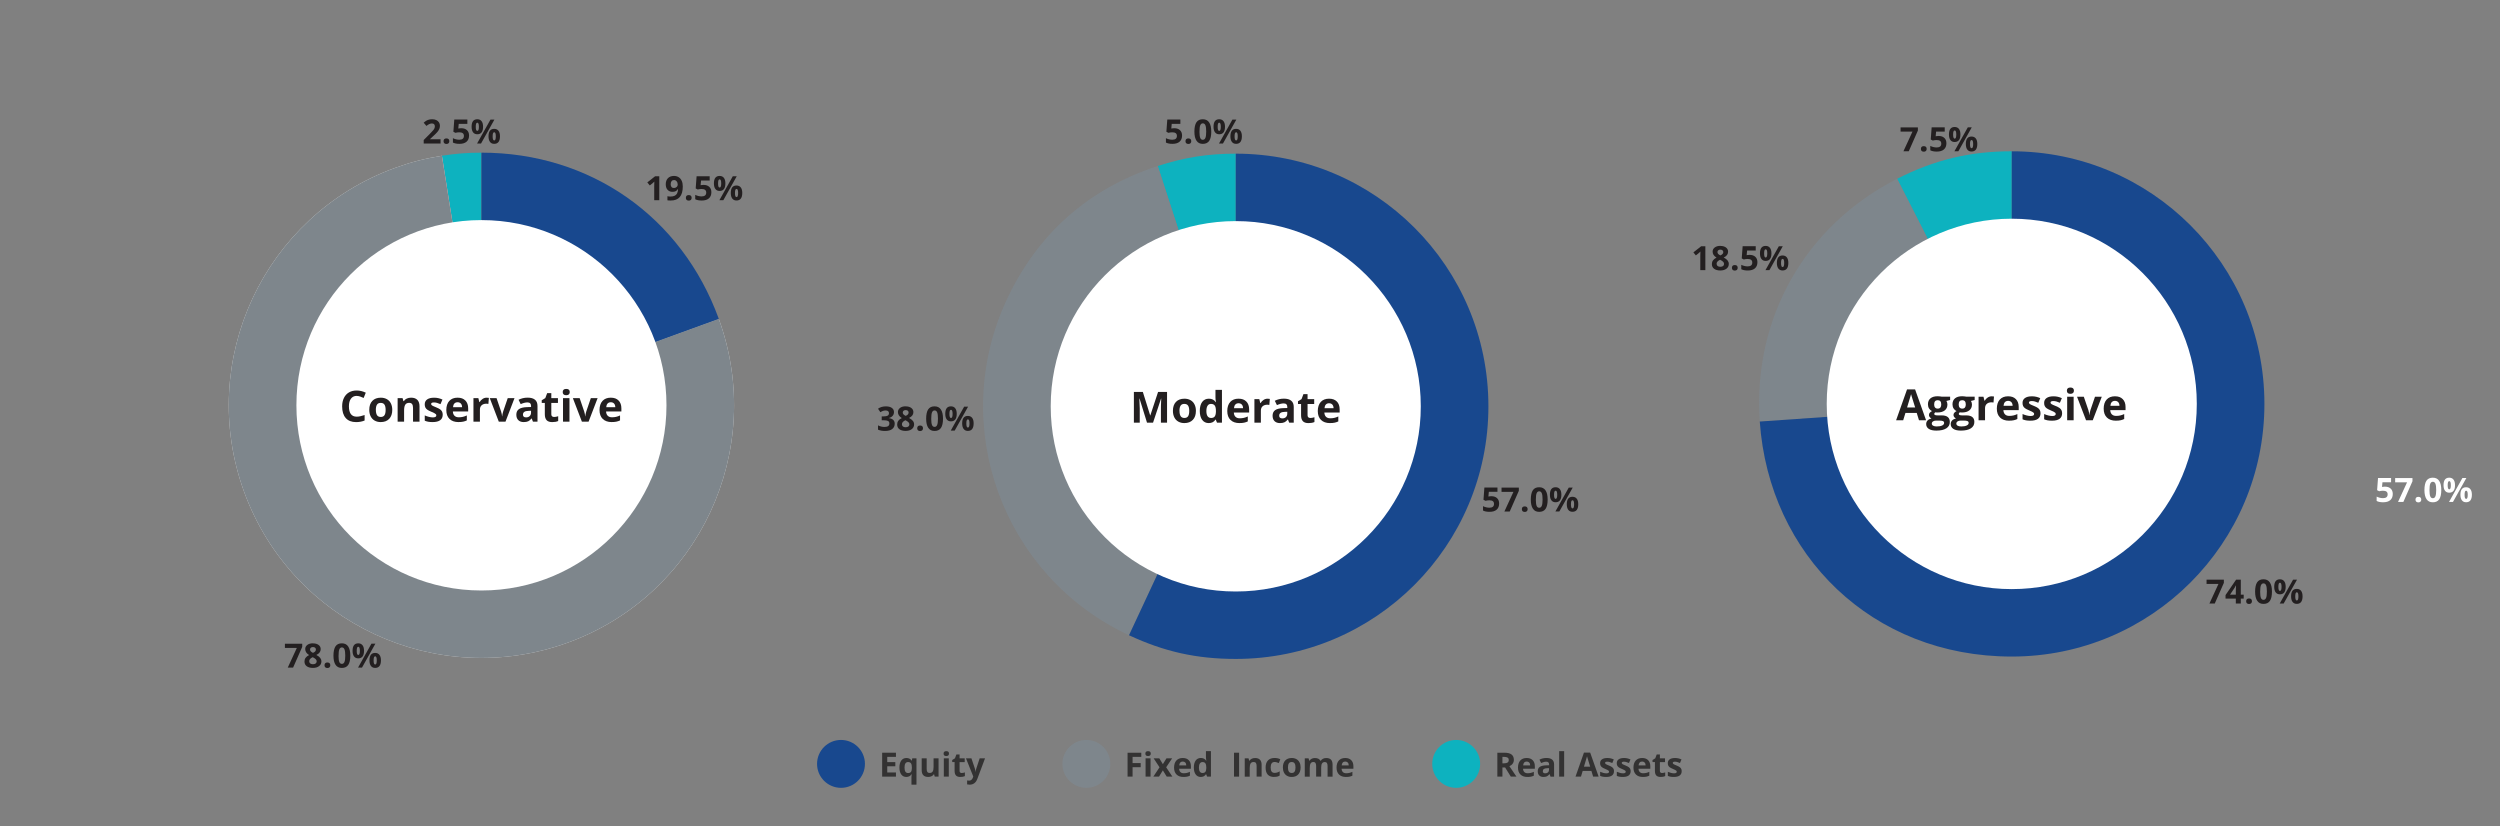 <?xml version="1.0" encoding="UTF-8"?><svg xmlns="http://www.w3.org/2000/svg" width="1044" height="345" viewBox="0 0 1044 345"><rect x="0" y="0" width="1044" height="345" fill="#808080" stroke="none"/><g id="a"><path d="M996.02,203.23c.97,0,1.75.27,2.33.81.58.54.87,1.29.87,2.23,0,1.12-.35,1.98-1.04,2.58-.69.6-1.69.9-2.98.9-1.12,0-2.03-.18-2.71-.54v-1.83c.36.19.79.35,1.27.47.48.12.94.18,1.37.18,1.3,0,1.95-.53,1.95-1.59s-.67-1.51-2.02-1.51c-.24,0-.51.02-.81.07s-.53.1-.72.15l-.85-.45.38-5.09h5.46v1.79h-3.6l-.19,1.96.24-.05c.28-.06.63-.1,1.04-.1Z" fill="#fff" stroke-width="0"/><path d="M1001.41,209.62l3.78-8.2h-4.97v-1.78h7.23v1.33l-3.81,8.65h-2.23Z" fill="#fff" stroke-width="0"/><path d="M1008.71,208.64c0-.38.1-.67.31-.87.21-.2.51-.29.9-.29s.68.1.89.3c.21.2.31.49.31.86s-.11.64-.32.85c-.21.21-.51.31-.88.31s-.68-.1-.9-.3c-.21-.2-.32-.49-.32-.86Z" fill="#fff" stroke-width="0"/><path d="M1019.48,204.62c0,1.75-.29,3.04-.86,3.88-.58.84-1.46,1.26-2.66,1.26s-2.04-.43-2.63-1.3c-.59-.87-.89-2.14-.89-3.83s.29-3.06.86-3.9c.57-.84,1.46-1.25,2.65-1.25s2.04.44,2.64,1.31.89,2.16.89,3.84ZM1014.55,204.62c0,1.23.11,2.1.32,2.64.21.53.57.8,1.08.8s.85-.27,1.08-.81c.22-.54.33-1.41.33-2.62s-.11-2.11-.33-2.64c-.22-.54-.58-.8-1.07-.8s-.86.27-1.08.8c-.22.54-.32,1.42-.32,2.64Z" fill="#fff" stroke-width="0"/><path d="M1025.21,202.6c0,1.05-.2,1.84-.61,2.36s-1.01.79-1.8.79-1.34-.27-1.76-.81c-.41-.54-.62-1.32-.62-2.34,0-2.08.79-3.12,2.38-3.12.78,0,1.37.27,1.79.81.42.54.62,1.31.62,2.31ZM1022.15,202.62c0,.58.05,1.01.16,1.3.1.28.27.43.5.43.44,0,.66-.57.66-1.72s-.22-1.71-.66-1.71c-.23,0-.4.14-.5.42s-.16.71-.16,1.29ZM1029.95,199.62l-5.59,9.99h-1.65l5.59-9.99h1.65ZM1032.26,206.59c0,1.04-.21,1.83-.61,2.36-.41.53-1.01.79-1.8.79s-1.34-.27-1.76-.81c-.41-.54-.62-1.32-.62-2.33,0-2.08.79-3.12,2.38-3.12.78,0,1.37.27,1.79.81s.62,1.31.62,2.31ZM1029.21,206.61c0,.58.05,1.01.16,1.3.1.28.27.43.5.43.44,0,.66-.57.66-1.72s-.22-1.71-.66-1.71c-.23,0-.4.14-.5.42-.1.28-.16.71-.16,1.29Z" fill="#fff" stroke-width="0"/></g><g id="b"><path d="M120.17,278.79l3.78-8.2h-4.97v-1.78h7.23v1.33l-3.81,8.65h-2.23Z" fill="#231f20" stroke-width="0"/><path d="M130.7,268.67c.96,0,1.74.22,2.33.65.59.43.89,1.02.89,1.76,0,.51-.14.96-.43,1.36-.29.4-.74.76-1.38,1.07.75.4,1.29.82,1.62,1.25.33.44.49.91.49,1.43,0,.82-.32,1.48-.97,1.98-.65.5-1.5.75-2.56.75s-1.97-.23-2.6-.7-.94-1.12-.94-1.98c0-.57.15-1.08.46-1.52s.8-.83,1.47-1.17c-.57-.36-.99-.75-1.24-1.16s-.38-.86-.38-1.35c0-.72.3-1.29.9-1.74.6-.44,1.38-.66,2.34-.66ZM129.13,276.13c0,.39.14.7.41.92.28.22.65.33,1.13.33.53,0,.92-.11,1.19-.34.26-.22.39-.52.39-.89,0-.31-.13-.59-.39-.86-.26-.27-.68-.55-1.27-.85-.98.45-1.47,1.01-1.47,1.7ZM130.68,270.21c-.36,0-.66.09-.88.28-.22.19-.33.43-.33.74,0,.27.09.52.27.73.18.22.5.44.96.67.45-.21.77-.42.95-.64.18-.22.27-.47.27-.76,0-.31-.11-.56-.34-.75-.23-.18-.52-.27-.88-.27Z" fill="#231f20" stroke-width="0"/><path d="M135.52,277.81c0-.38.1-.67.31-.87s.51-.29.9-.29.68.1.89.3c.21.2.31.49.31.86s-.11.64-.32.85c-.21.21-.51.31-.88.31s-.68-.1-.9-.3c-.21-.2-.32-.49-.32-.86Z" fill="#231f20" stroke-width="0"/><path d="M146.29,273.79c0,1.75-.29,3.04-.87,3.88s-1.46,1.26-2.66,1.26-2.04-.43-2.63-1.3c-.59-.87-.88-2.14-.88-3.83s.29-3.06.86-3.9c.57-.84,1.46-1.25,2.65-1.25s2.04.44,2.64,1.31c.59.88.89,2.16.89,3.84ZM141.37,273.79c0,1.23.11,2.1.32,2.64.21.53.57.8,1.08.8s.86-.27,1.08-.81c.22-.54.33-1.41.33-2.62s-.11-2.11-.33-2.64c-.22-.54-.58-.8-1.07-.8s-.86.27-1.07.8c-.22.54-.32,1.42-.32,2.64Z" fill="#231f20" stroke-width="0"/><path d="M152.02,271.78c0,1.05-.21,1.84-.61,2.36-.41.53-1.01.79-1.8.79s-1.34-.27-1.76-.81c-.41-.54-.62-1.32-.62-2.34,0-2.08.79-3.12,2.38-3.12.78,0,1.37.27,1.79.81.42.54.62,1.31.62,2.31ZM148.97,271.79c0,.58.05,1.01.15,1.29.1.29.27.43.5.43.44,0,.66-.57.66-1.72s-.22-1.71-.66-1.71c-.23,0-.4.14-.5.42-.1.28-.15.71-.15,1.29ZM156.76,268.8l-5.59,9.99h-1.65l5.59-9.99h1.65ZM159.08,275.77c0,1.04-.2,1.83-.61,2.36-.41.53-1.01.79-1.8.79s-1.34-.27-1.76-.81c-.41-.54-.62-1.32-.62-2.33,0-2.08.79-3.12,2.38-3.12.78,0,1.37.27,1.79.81.42.54.62,1.31.62,2.31ZM156.02,275.78c0,.58.05,1.01.16,1.29.1.29.27.43.5.43.44,0,.66-.57.66-1.72s-.22-1.71-.66-1.71c-.23,0-.4.14-.5.42-.1.28-.16.71-.16,1.29Z" fill="#231f20" stroke-width="0"/><path d="M275.33,83.6h-2.13v-5.78l.02-.95.03-1.04c-.35.35-.6.58-.74.69l-1.16.92-1.03-1.27,3.25-2.56h1.75v9.99Z" fill="#231f20" stroke-width="0"/><path d="M285.13,77.87c0,1.97-.42,3.44-1.25,4.41-.84.97-2.1,1.46-3.8,1.46-.6,0-1.05-.03-1.36-.1v-1.7c.39.1.79.14,1.21.14.71,0,1.3-.1,1.76-.31.46-.21.81-.53,1.05-.98.24-.45.38-1.06.42-1.84h-.08c-.27.43-.57.73-.92.9-.35.17-.79.26-1.31.26-.88,0-1.57-.28-2.07-.84-.51-.56-.76-1.33-.76-2.33,0-1.07.31-1.92.92-2.54.61-.62,1.45-.93,2.5-.93.74,0,1.39.17,1.95.52s.99.85,1.29,1.51c.3.66.45,1.44.45,2.36ZM281.48,75.19c-.44,0-.79.15-1.03.45s-.37.73-.37,1.3c0,.48.11.87.34,1.15.23.28.57.42,1.03.42.43,0,.8-.14,1.11-.42.31-.28.46-.6.46-.97,0-.54-.14-1-.43-1.37s-.65-.56-1.1-.56Z" fill="#231f20" stroke-width="0"/><path d="M286.42,82.62c0-.38.1-.67.31-.87s.51-.29.9-.29.68.1.89.3.31.49.31.86-.11.64-.32.85c-.21.21-.51.31-.88.31s-.68-.1-.9-.3c-.21-.2-.32-.49-.32-.86Z" fill="#231f20" stroke-width="0"/><path d="M293.87,77.22c.97,0,1.75.27,2.33.81s.87,1.29.87,2.23c0,1.12-.35,1.98-1.04,2.58s-1.69.9-2.98.9c-1.12,0-2.03-.18-2.72-.54v-1.83c.36.19.79.35,1.27.47.48.12.94.18,1.37.18,1.3,0,1.95-.53,1.95-1.59s-.67-1.51-2.02-1.51c-.24,0-.51.02-.81.07-.29.05-.53.1-.72.15l-.85-.45.38-5.09h5.46v1.79h-3.6l-.19,1.96.24-.05c.28-.06.63-.1,1.04-.1Z" fill="#231f20" stroke-width="0"/><path d="M302.92,76.59c0,1.05-.21,1.84-.61,2.36-.41.53-1.01.79-1.8.79s-1.34-.27-1.76-.81c-.41-.54-.62-1.32-.62-2.34,0-2.08.79-3.12,2.38-3.12.78,0,1.37.27,1.79.81.42.54.62,1.31.62,2.31ZM299.87,76.6c0,.58.05,1.01.15,1.29.1.29.27.43.5.43.44,0,.66-.57.66-1.72s-.22-1.71-.66-1.71c-.23,0-.4.14-.5.42-.1.28-.15.71-.15,1.29ZM307.66,73.61l-5.59,9.99h-1.65l5.59-9.99h1.65ZM309.97,80.58c0,1.04-.2,1.83-.61,2.36-.41.53-1.01.79-1.8.79s-1.34-.27-1.76-.81c-.41-.54-.62-1.32-.62-2.33,0-2.08.79-3.12,2.38-3.12.78,0,1.37.27,1.79.81.42.54.62,1.31.62,2.31ZM306.92,80.59c0,.58.05,1.01.16,1.29.1.29.27.43.5.43.44,0,.66-.57.66-1.72s-.22-1.71-.66-1.71c-.23,0-.4.14-.5.42-.1.28-.16.71-.16,1.29Z" fill="#231f20" stroke-width="0"/><path d="M183.98,59.94h-7.04v-1.47l2.53-2.54c.75-.76,1.24-1.29,1.47-1.58.23-.29.4-.57.5-.82.1-.25.15-.51.15-.78,0-.4-.11-.7-.33-.9s-.52-.29-.89-.29c-.39,0-.77.09-1.14.27s-.75.43-1.15.76l-1.16-1.36c.5-.42.91-.72,1.23-.89s.68-.31,1.07-.4c.39-.09.82-.14,1.3-.14.63,0,1.18.11,1.67.34s.86.55,1.12.96c.27.41.4.88.4,1.41,0,.46-.08.89-.25,1.3-.16.4-.42.82-.76,1.24s-.95,1.03-1.81,1.81l-1.3,1.21v.1h4.39v1.78Z" fill="#231f20" stroke-width="0"/><path d="M185.23,58.96c0-.38.1-.67.31-.87s.51-.29.9-.29.68.1.89.3.31.49.31.86-.11.64-.32.85c-.21.21-.51.31-.88.31s-.68-.1-.9-.3c-.21-.2-.32-.49-.32-.86Z" fill="#231f20" stroke-width="0"/><path d="M192.68,53.55c.97,0,1.75.27,2.33.81s.87,1.29.87,2.23c0,1.12-.35,1.98-1.04,2.58s-1.69.9-2.98.9c-1.12,0-2.03-.18-2.72-.54v-1.83c.36.19.79.35,1.27.47.48.12.94.18,1.37.18,1.3,0,1.95-.53,1.95-1.59s-.67-1.51-2.02-1.51c-.24,0-.51.02-.81.07-.29.05-.53.1-.72.15l-.85-.45.38-5.09h5.46v1.79h-3.6l-.19,1.96.24-.05c.28-.06.63-.1,1.04-.1Z" fill="#231f20" stroke-width="0"/><path d="M201.73,52.92c0,1.05-.21,1.84-.61,2.36-.41.53-1.01.79-1.8.79s-1.34-.27-1.76-.81c-.41-.54-.62-1.32-.62-2.34,0-2.08.79-3.12,2.38-3.12.78,0,1.37.27,1.79.81.42.54.62,1.31.62,2.31ZM198.68,52.94c0,.58.05,1.01.15,1.29.1.29.27.43.5.43.44,0,.66-.57.66-1.72s-.22-1.71-.66-1.71c-.23,0-.4.14-.5.42-.1.28-.15.71-.15,1.29ZM206.47,49.94l-5.59,9.99h-1.65l5.59-9.99h1.65ZM208.79,56.92c0,1.04-.2,1.83-.61,2.36-.41.53-1.01.79-1.8.79s-1.34-.27-1.76-.81c-.41-.54-.62-1.32-.62-2.33,0-2.08.79-3.12,2.38-3.12.78,0,1.37.27,1.79.81.42.54.62,1.31.62,2.31ZM205.73,56.93c0,.58.05,1.01.16,1.29.1.29.27.43.5.43.44,0,.66-.57.66-1.72s-.22-1.71-.66-1.71c-.23,0-.4.14-.5.42-.1.28-.16.71-.16,1.29Z" fill="#231f20" stroke-width="0"/><path d="M201.05,169.23l-16.5-104.19c5.76-.91,10.68-1.29,16.5-1.29v105.49h0Z" fill="#0db2bf" stroke-width="0"/><path d="M201.05,169.23l99.12-36.07c19.92,54.75-8.3,115.28-63.05,135.21-54.75,19.92-115.28-8.3-135.21-63.05-19.91-54.75,8.31-115.28,63.06-135.21,6.57-2.4,12.68-3.97,19.57-5.06,0,0,16.5,104.19,16.5,104.19Z" fill="#e0e0df" stroke-width="0"/><path d="M201.05,169.23l99.12-36.07c19.92,54.75-8.3,115.28-63.05,135.21-54.75,19.92-115.28-8.3-135.21-63.05-19.91-54.75,8.31-115.28,63.06-135.21,6.57-2.4,12.68-3.97,19.57-5.06,0,0,16.5,104.19,16.5,104.19Z" fill="#7e868c" stroke-width="0"/><path d="M201.05,169.23V63.75c45.44,0,83.59,26.7,99.12,69.4,0,0-99.12,36.07-99.12,36.07Z" fill="#18488e" stroke-width="0"/><ellipse cx="201.05" cy="169.25" rx="77.27" ry="77.34" fill="#fff" stroke-width="0"/><path d="M148.96,165.32c-1.03,0-1.83.39-2.4,1.16-.57.77-.85,1.84-.85,3.22,0,2.87,1.08,4.3,3.25,4.3.91,0,2.01-.23,3.3-.68v2.29c-1.06.44-2.25.66-3.56.66-1.88,0-3.33-.57-4.32-1.7-1-1.13-1.5-2.76-1.5-4.88,0-1.34.25-2.51.74-3.51.49-1,1.2-1.78,2.11-2.31.92-.54,2-.8,3.23-.8s2.52.3,3.79.91l-.89,2.21c-.48-.23-.97-.43-1.46-.6s-.97-.25-1.44-.25Z" fill="#231f20" stroke-width="0"/><path d="M163.81,171.16c0,1.6-.43,2.85-1.28,3.75s-2.04,1.35-3.55,1.35c-.95,0-1.79-.21-2.52-.62-.73-.41-1.28-1.01-1.67-1.78s-.58-1.68-.58-2.71c0-1.61.42-2.85,1.27-3.74s2.03-1.34,3.56-1.34c.95,0,1.79.21,2.52.62s1.29,1,1.67,1.77.58,1.67.58,2.7ZM156.96,171.16c0,.97.16,1.71.48,2.21.32.5.85.75,1.57.75s1.24-.25,1.56-.74c.32-.49.47-1.23.47-2.21s-.16-1.7-.48-2.19-.84-.73-1.57-.73-1.24.24-1.56.73c-.32.48-.48,1.21-.48,2.19Z" fill="#231f20" stroke-width="0"/><path d="M175.18,176.09h-2.7v-5.74c0-.71-.13-1.24-.38-1.59s-.66-.53-1.21-.53c-.76,0-1.3.25-1.64.75-.34.5-.5,1.33-.5,2.49v4.62h-2.7v-9.83h2.06l.36,1.26h.15c.3-.47.72-.83,1.25-1.08.53-.24,1.13-.37,1.8-.37,1.15,0,2.03.31,2.62.93.6.62.9,1.51.9,2.68v6.41Z" fill="#231f20" stroke-width="0"/><path d="M184.88,173.17c0,1.01-.35,1.78-1.06,2.3-.71.53-1.76.79-3.17.79-.72,0-1.33-.05-1.84-.14-.51-.1-.98-.24-1.43-.43v-2.21c.5.23,1.07.43,1.7.59s1.18.24,1.66.24c.98,0,1.47-.28,1.47-.84,0-.21-.07-.38-.19-.51-.13-.13-.35-.28-.67-.45-.32-.17-.74-.36-1.28-.58-.76-.32-1.32-.61-1.68-.88s-.62-.58-.78-.93c-.16-.35-.24-.78-.24-1.29,0-.87.34-1.55,1.02-2.03.68-.48,1.65-.72,2.9-.72s2.35.26,3.48.77l-.82,1.93c-.5-.21-.96-.38-1.39-.52-.43-.13-.87-.2-1.32-.2-.8,0-1.2.21-1.2.64,0,.24.13.45.39.62s.82.44,1.69.78c.77.31,1.34.6,1.7.87s.63.58.8.93c.17.35.26.77.26,1.26Z" fill="#231f20" stroke-width="0"/><path d="M191.47,176.26c-1.59,0-2.84-.44-3.74-1.31-.9-.87-1.35-2.11-1.35-3.71s.42-2.92,1.25-3.82c.83-.9,1.98-1.35,3.44-1.35s2.49.4,3.27,1.19c.78.79,1.17,1.88,1.17,3.28v1.3h-6.39c.03.76.26,1.36.68,1.78.43.43,1.02.64,1.79.64.6,0,1.16-.06,1.69-.18s1.09-.32,1.67-.59v2.07c-.47.23-.98.41-1.52.52-.54.12-1.19.17-1.97.17ZM191.09,167.98c-.57,0-1.02.18-1.35.54-.33.36-.51.87-.56,1.53h3.79c-.01-.66-.19-1.17-.52-1.53-.34-.36-.79-.54-1.36-.54Z" fill="#231f20" stroke-width="0"/><path d="M203.24,166.08c.37,0,.67.03.91.08l-.2,2.51c-.22-.06-.48-.09-.8-.09-.86,0-1.53.22-2.02.66s-.72,1.05-.72,1.85v5h-2.7v-9.83h2.05l.4,1.65h.13c.31-.55.72-1,1.25-1.33.52-.34,1.09-.51,1.71-.51Z" fill="#231f20" stroke-width="0"/><path d="M208.3,176.09l-3.77-9.83h2.83l1.91,5.6c.21.71.35,1.38.4,2.01h.05c.03-.56.16-1.23.4-2.01l1.91-5.6h2.83l-3.77,9.83h-2.77Z" fill="#231f20" stroke-width="0"/><path d="M222.56,176.09l-.52-1.34h-.07c-.46.57-.92.96-1.4,1.18-.48.22-1.11.33-1.88.33-.95,0-1.7-.27-2.25-.81-.55-.54-.82-1.31-.82-2.3s.37-1.81,1.1-2.31c.74-.5,1.84-.77,3.33-.82l1.72-.05v-.43c0-1-.51-1.49-1.54-1.49-.79,0-1.72.24-2.79.71l-.89-1.81c1.14-.59,2.4-.89,3.79-.89s2.35.29,3.06.86c.71.57,1.06,1.45,1.06,2.62v6.55h-1.89ZM221.76,171.53l-1.04.04c-.79.02-1.37.16-1.75.42-.38.26-.58.65-.58,1.18,0,.76.44,1.13,1.31,1.13.63,0,1.13-.18,1.5-.54s.56-.83.56-1.42v-.81Z" fill="#231f20" stroke-width="0"/><path d="M231.4,174.13c.47,0,1.04-.1,1.7-.31v2c-.67.3-1.5.45-2.48.45-1.08,0-1.87-.27-2.36-.81s-.74-1.36-.74-2.44v-4.74h-1.29v-1.13l1.49-.9.78-2.07h1.73v2.09h2.77v2.01h-2.77v4.74c0,.38.11.66.32.84.21.18.5.27.85.27Z" fill="#231f20" stroke-width="0"/><path d="M234.99,163.72c0-.87.49-1.31,1.47-1.31s1.47.44,1.47,1.31c0,.42-.12.74-.37.97s-.61.35-1.1.35c-.98,0-1.47-.44-1.47-1.32ZM237.81,176.09h-2.7v-9.83h2.7v9.83Z" fill="#231f20" stroke-width="0"/><path d="M243,176.09l-3.77-9.83h2.83l1.91,5.6c.21.71.35,1.38.4,2.01h.05c.03-.56.16-1.23.4-2.01l1.91-5.6h2.83l-3.77,9.83h-2.77Z" fill="#231f20" stroke-width="0"/><path d="M255.45,176.26c-1.59,0-2.84-.44-3.74-1.31-.9-.87-1.35-2.11-1.35-3.71s.42-2.92,1.25-3.82c.83-.9,1.98-1.35,3.44-1.35s2.49.4,3.27,1.19c.78.79,1.17,1.88,1.17,3.28v1.3h-6.39c.03.76.26,1.36.68,1.78.43.43,1.02.64,1.79.64.6,0,1.16-.06,1.69-.18s1.09-.32,1.67-.59v2.07c-.47.23-.98.41-1.52.52-.54.12-1.19.17-1.97.17ZM255.07,167.98c-.57,0-1.02.18-1.35.54-.33.36-.51.87-.56,1.53h3.79c-.01-.66-.19-1.17-.52-1.53-.34-.36-.79-.54-1.36-.54Z" fill="#231f20" stroke-width="0"/><path d="M490.43,53.55c.97,0,1.75.27,2.33.81s.87,1.29.87,2.23c0,1.12-.35,1.98-1.04,2.58s-1.69.9-2.98.9c-1.12,0-2.03-.18-2.72-.54v-1.83c.36.19.79.35,1.27.47.48.12.94.18,1.37.18,1.3,0,1.95-.53,1.95-1.59s-.67-1.51-2.02-1.51c-.24,0-.51.02-.81.07-.29.05-.53.1-.72.15l-.85-.45.38-5.09h5.46v1.79h-3.6l-.19,1.96.24-.05c.28-.06.63-.1,1.04-.1Z" fill="#231f20" stroke-width="0"/><path d="M495.06,58.96c0-.38.1-.67.31-.87s.51-.29.9-.29.68.1.89.3.31.49.31.86-.11.64-.32.85c-.21.21-.51.31-.88.31s-.68-.1-.9-.3c-.21-.2-.32-.49-.32-.86Z" fill="#231f20" stroke-width="0"/><path d="M505.83,54.94c0,1.75-.29,3.04-.87,3.88s-1.46,1.26-2.66,1.26-2.04-.43-2.63-1.3c-.59-.87-.89-2.14-.89-3.83s.29-3.06.86-3.9c.57-.84,1.46-1.25,2.65-1.25s2.04.44,2.64,1.31.89,2.16.89,3.84ZM500.9,54.94c0,1.23.11,2.1.32,2.64.21.53.57.8,1.08.8s.85-.27,1.08-.81c.22-.54.33-1.41.33-2.62s-.11-2.11-.33-2.64c-.22-.54-.58-.8-1.07-.8s-.86.27-1.08.8c-.22.54-.32,1.42-.32,2.64Z" fill="#231f20" stroke-width="0"/><path d="M511.56,52.92c0,1.05-.21,1.84-.61,2.36-.41.53-1.01.79-1.8.79s-1.34-.27-1.76-.81c-.41-.54-.62-1.32-.62-2.34,0-2.08.79-3.12,2.38-3.12.78,0,1.37.27,1.79.81.42.54.62,1.31.62,2.31ZM508.5,52.94c0,.58.05,1.01.15,1.29.1.29.27.43.5.43.44,0,.66-.57.66-1.72s-.22-1.71-.66-1.71c-.23,0-.4.14-.5.42-.1.28-.15.71-.15,1.29ZM516.3,49.94l-5.59,9.99h-1.65l5.59-9.99h1.65ZM518.61,56.92c0,1.04-.2,1.83-.61,2.36-.41.53-1.01.79-1.8.79s-1.34-.27-1.76-.81c-.41-.54-.62-1.32-.62-2.33,0-2.08.79-3.12,2.38-3.12.78,0,1.37.27,1.79.81.42.54.62,1.31.62,2.31ZM515.56,56.93c0,.58.05,1.01.16,1.29.1.29.27.43.5.43.44,0,.66-.57.66-1.72s-.22-1.71-.66-1.71c-.23,0-.4.14-.5.42-.1.28-.16.71-.16,1.29Z" fill="#231f20" stroke-width="0"/><path d="M373.33,172.07c0,.62-.19,1.15-.57,1.59-.38.44-.92.74-1.61.9v.04c.81.1,1.43.35,1.85.74.42.39.63.92.63,1.58,0,.96-.35,1.71-1.05,2.25-.7.54-1.71.8-3.01.8-1.09,0-2.06-.18-2.91-.54v-1.8c.39.2.82.36,1.29.48s.93.18,1.39.18c.7,0,1.22-.12,1.56-.36.34-.24.5-.62.5-1.14,0-.47-.19-.8-.58-1-.39-.2-1-.29-1.85-.29h-.77v-1.62h.78c.78,0,1.35-.1,1.71-.3.36-.2.54-.55.54-1.04,0-.76-.48-1.13-1.43-1.13-.33,0-.67.05-1.01.16-.34.11-.72.3-1.14.57l-.99-1.46c.92-.66,2.01-.98,3.29-.98,1.04,0,1.87.21,2.47.63.6.42.91,1,.91,1.75Z" fill="#231f20" stroke-width="0"/><path d="M378.21,169.7c.96,0,1.74.22,2.33.65.59.44.89,1.02.89,1.76,0,.51-.14.96-.43,1.36-.29.4-.74.75-1.38,1.07.75.4,1.29.82,1.62,1.25.33.43.49.91.49,1.43,0,.82-.32,1.48-.97,1.98-.65.5-1.5.75-2.56.75s-1.97-.23-2.6-.7c-.63-.46-.94-1.12-.94-1.98,0-.57.15-1.08.46-1.52.3-.44.8-.83,1.47-1.17-.57-.36-.99-.75-1.24-1.16s-.38-.86-.38-1.35c0-.72.3-1.29.9-1.74.6-.44,1.38-.66,2.34-.66ZM376.64,177.17c0,.39.14.7.41.92s.65.33,1.13.33c.53,0,.92-.11,1.19-.34s.39-.52.39-.89c0-.3-.13-.59-.39-.86s-.68-.55-1.26-.85c-.98.45-1.47,1.01-1.47,1.7ZM378.2,171.25c-.36,0-.66.09-.88.28-.22.18-.33.43-.33.74,0,.27.09.52.27.73.18.22.5.44.96.67.45-.21.77-.42.94-.64.18-.22.27-.47.27-.76,0-.31-.11-.56-.34-.75-.23-.18-.52-.27-.88-.27Z" fill="#231f20" stroke-width="0"/><path d="M383.03,178.85c0-.38.1-.67.31-.87.21-.2.51-.29.9-.29s.68.1.89.3c.21.2.31.49.31.86s-.11.64-.32.85c-.21.21-.51.31-.88.31s-.68-.1-.9-.3c-.21-.2-.32-.49-.32-.86Z" fill="#231f20" stroke-width="0"/><path d="M393.8,174.83c0,1.75-.29,3.04-.86,3.88-.58.84-1.46,1.26-2.66,1.26s-2.04-.43-2.63-1.3c-.59-.87-.89-2.14-.89-3.83s.29-3.06.86-3.9,1.46-1.25,2.65-1.25,2.04.44,2.64,1.31.89,2.16.89,3.84ZM388.88,174.83c0,1.23.11,2.1.32,2.64.21.53.57.8,1.08.8s.85-.27,1.08-.81c.22-.54.33-1.41.33-2.62s-.11-2.11-.33-2.64c-.22-.54-.58-.8-1.07-.8s-.86.27-1.08.8-.32,1.42-.32,2.64Z" fill="#231f20" stroke-width="0"/><path d="M399.53,172.81c0,1.05-.2,1.84-.61,2.36s-1.01.79-1.8.79-1.34-.27-1.76-.81c-.41-.54-.62-1.32-.62-2.34,0-2.08.79-3.12,2.38-3.12.78,0,1.37.27,1.79.81.42.54.62,1.31.62,2.31ZM396.48,172.83c0,.58.05,1.01.16,1.3.1.28.27.43.5.43.44,0,.66-.57.66-1.72s-.22-1.71-.66-1.71c-.23,0-.4.14-.5.42s-.16.71-.16,1.29ZM404.27,169.83l-5.59,9.99h-1.65l5.59-9.99h1.65ZM406.59,176.8c0,1.04-.21,1.83-.61,2.36-.41.53-1.01.79-1.8.79s-1.34-.27-1.76-.81c-.41-.54-.62-1.32-.62-2.33,0-2.08.79-3.12,2.38-3.12.78,0,1.37.27,1.79.81s.62,1.31.62,2.31ZM403.54,176.82c0,.58.05,1.01.16,1.3.1.28.27.43.5.43.44,0,.66-.57.66-1.72s-.22-1.71-.66-1.71c-.23,0-.4.14-.5.42-.1.28-.16.71-.16,1.29Z" fill="#231f20" stroke-width="0"/><path d="M622.84,207.22c.97,0,1.75.27,2.33.81.58.54.87,1.29.87,2.23,0,1.12-.35,1.98-1.04,2.58-.69.6-1.69.9-2.98.9-1.12,0-2.03-.18-2.71-.54v-1.83c.36.19.79.35,1.27.47.48.12.94.18,1.37.18,1.3,0,1.95-.53,1.95-1.59s-.67-1.51-2.02-1.51c-.24,0-.51.02-.81.07s-.53.1-.72.15l-.85-.45.38-5.09h5.46v1.79h-3.6l-.19,1.96.24-.05c.28-.06.63-.1,1.04-.1Z" fill="#231f20" stroke-width="0"/><path d="M628.23,213.61l3.78-8.2h-4.97v-1.78h7.23v1.33l-3.81,8.65h-2.23Z" fill="#231f20" stroke-width="0"/><path d="M635.53,212.63c0-.38.1-.67.31-.87.21-.2.51-.29.9-.29s.68.1.89.3c.21.2.31.49.31.86s-.11.64-.32.85c-.21.21-.51.31-.88.31s-.68-.1-.9-.3c-.21-.2-.32-.49-.32-.86Z" fill="#231f20" stroke-width="0"/><path d="M646.3,208.61c0,1.75-.29,3.04-.86,3.88-.58.84-1.46,1.26-2.66,1.26s-2.04-.43-2.63-1.3c-.59-.87-.89-2.14-.89-3.83s.29-3.06.86-3.9c.57-.84,1.46-1.25,2.65-1.25s2.04.44,2.64,1.31.89,2.16.89,3.84ZM641.37,208.61c0,1.23.11,2.1.32,2.63.21.53.57.8,1.08.8s.85-.27,1.08-.81c.22-.54.33-1.41.33-2.62s-.11-2.11-.33-2.64c-.22-.54-.58-.8-1.07-.8s-.86.27-1.08.8c-.22.54-.32,1.42-.32,2.64Z" fill="#231f20" stroke-width="0"/><path d="M652.03,206.59c0,1.05-.2,1.83-.61,2.36s-1.01.79-1.8.79-1.34-.27-1.76-.81c-.41-.54-.62-1.32-.62-2.34,0-2.08.79-3.12,2.38-3.12.78,0,1.37.27,1.79.81.42.54.62,1.31.62,2.31ZM648.97,206.61c0,.58.05,1.01.16,1.29.1.29.27.43.5.43.44,0,.66-.57.66-1.72s-.22-1.71-.66-1.71c-.23,0-.4.14-.5.42s-.16.71-.16,1.29ZM656.77,203.61l-5.59,9.99h-1.65l5.59-9.99h1.65ZM659.08,210.58c0,1.04-.21,1.83-.61,2.35-.41.53-1.01.79-1.8.79s-1.34-.27-1.76-.81c-.41-.54-.62-1.32-.62-2.33,0-2.08.79-3.12,2.38-3.12.78,0,1.37.27,1.79.81s.62,1.31.62,2.31ZM656.03,210.6c0,.58.05,1.01.16,1.29.1.29.27.43.5.43.44,0,.66-.57.66-1.72s-.22-1.71-.66-1.71c-.23,0-.4.14-.5.42-.1.28-.16.71-.16,1.29Z" fill="#231f20" stroke-width="0"/><path d="M516.06,169.67l-32.6-100.34c11.09-3.6,20.95-5.16,32.6-5.16v105.5Z" fill="#0db2bf" stroke-width="0"/><path d="M516.06,169.67l-44.59,95.61c-52.8-24.62-75.66-87.4-51.02-140.2,12.79-27.45,34.2-46.38,63.02-55.75,0,0,32.6,100.34,32.6,100.34Z" fill="#7e868c" stroke-width="0"/><path d="M516.06,169.67v-105.5c58.27,0,105.5,47.23,105.5,105.5s-47.23,105.5-105.5,105.5c-16.32,0-29.8-2.99-44.59-9.89l44.59-95.61Z" fill="#18488e" stroke-width="0"/><ellipse cx="516.05" cy="169.67" rx="77.27" ry="77.34" fill="#fff" stroke-width="0"/><path d="M478.99,176.51l-3.12-10.08h-.08c.11,2.05.17,3.42.17,4.1v5.98h-2.45v-12.85h3.74l3.07,9.83h.05l3.25-9.83h3.74v12.85h-2.56v-6.08c0-.29,0-.62.01-.99s.05-1.37.12-2.99h-.08l-3.34,10.06h-2.52Z" fill="#231f20" stroke-width="0"/><path d="M499.41,171.58c0,1.6-.42,2.85-1.28,3.75s-2.04,1.35-3.55,1.35c-.95,0-1.79-.21-2.52-.62-.73-.41-1.29-1.01-1.67-1.78s-.58-1.68-.58-2.71c0-1.61.42-2.85,1.27-3.74s2.03-1.34,3.56-1.34c.95,0,1.79.21,2.52.62s1.28,1,1.67,1.77.58,1.67.58,2.7ZM492.56,171.58c0,.97.16,1.71.48,2.21.32.5.85.75,1.57.75s1.24-.25,1.55-.74c.32-.49.47-1.23.47-2.21s-.16-1.7-.48-2.19c-.32-.49-.84-.73-1.57-.73s-1.24.24-1.56.73c-.32.48-.48,1.21-.48,2.19Z" fill="#231f20" stroke-width="0"/><path d="M504.77,176.68c-1.16,0-2.08-.45-2.74-1.34-.66-.9-1-2.14-1-3.73s.34-2.87,1.01-3.77c.68-.9,1.61-1.35,2.8-1.35,1.25,0,2.2.48,2.85,1.44h.09c-.14-.73-.2-1.39-.2-1.96v-3.15h2.71v13.68h-2.07l-.52-1.27h-.12c-.61.97-1.55,1.45-2.81,1.45ZM505.72,174.55c.69,0,1.2-.2,1.52-.6.32-.4.5-1.07.53-2.03v-.29c0-1.05-.16-1.81-.49-2.27s-.86-.69-1.6-.69c-.6,0-1.07.25-1.4.76-.33.51-.5,1.24-.5,2.21s.17,1.69.5,2.17c.34.48.82.73,1.44.73Z" fill="#231f20" stroke-width="0"/><path d="M517.6,176.68c-1.59,0-2.84-.44-3.74-1.31-.9-.87-1.35-2.11-1.35-3.71s.42-2.92,1.25-3.82c.83-.9,1.98-1.35,3.44-1.35s2.49.4,3.27,1.19c.78.79,1.17,1.88,1.17,3.28v1.3h-6.39c.03.76.26,1.36.68,1.78.43.43,1.02.64,1.79.64.6,0,1.16-.06,1.69-.18s1.09-.32,1.67-.59v2.07c-.47.23-.98.41-1.52.52-.54.12-1.19.17-1.97.17ZM517.22,168.4c-.57,0-1.02.18-1.35.54-.33.36-.51.87-.56,1.53h3.79c-.01-.66-.19-1.17-.52-1.53-.34-.36-.79-.54-1.36-.54Z" fill="#231f20" stroke-width="0"/><path d="M529.37,166.5c.37,0,.67.03.91.08l-.2,2.51c-.22-.06-.48-.09-.8-.09-.86,0-1.53.22-2.02.66s-.72,1.05-.72,1.85v5h-2.7v-9.83h2.05l.4,1.65h.13c.31-.55.72-1,1.25-1.33.52-.34,1.09-.51,1.71-.51Z" fill="#231f20" stroke-width="0"/><path d="M538.37,176.51l-.52-1.34h-.07c-.45.57-.92.96-1.4,1.18-.48.22-1.11.33-1.88.33-.95,0-1.7-.27-2.25-.81-.55-.54-.82-1.31-.82-2.3s.37-1.81,1.1-2.31,1.84-.77,3.33-.82l1.72-.05v-.43c0-1-.51-1.49-1.54-1.49-.79,0-1.72.24-2.79.71l-.89-1.81c1.14-.59,2.4-.89,3.79-.89s2.35.29,3.06.86,1.06,1.45,1.06,2.62v6.55h-1.89ZM537.57,171.95l-1.05.04c-.79.02-1.37.16-1.75.42s-.58.65-.58,1.18c0,.76.44,1.13,1.31,1.13.63,0,1.13-.18,1.5-.54s.56-.83.56-1.42v-.81Z" fill="#231f20" stroke-width="0"/><path d="M547.21,174.55c.47,0,1.04-.1,1.7-.31v2c-.67.3-1.5.45-2.48.45-1.08,0-1.87-.27-2.36-.81s-.74-1.36-.74-2.44v-4.74h-1.29v-1.13l1.49-.9.78-2.07h1.73v2.09h2.77v2.01h-2.77v4.74c0,.38.11.66.32.84s.5.27.86.27Z" fill="#231f20" stroke-width="0"/><path d="M555.4,176.68c-1.59,0-2.84-.44-3.74-1.31s-1.35-2.11-1.35-3.71.42-2.92,1.25-3.82c.83-.9,1.98-1.35,3.44-1.35s2.49.4,3.27,1.19,1.17,1.88,1.17,3.28v1.3h-6.39c.03.76.26,1.36.68,1.78.42.43,1.02.64,1.79.64.6,0,1.16-.06,1.69-.18.53-.12,1.09-.32,1.67-.59v2.07c-.47.23-.98.41-1.51.52-.54.12-1.19.17-1.97.17ZM555.02,168.4c-.57,0-1.02.18-1.35.54-.32.36-.51.87-.56,1.53h3.79c-.01-.66-.19-1.17-.52-1.53-.34-.36-.79-.54-1.37-.54Z" fill="#231f20" stroke-width="0"/><path d="M922.65,252.05l3.78-8.2h-4.97v-1.78h7.23v1.33l-3.81,8.65h-2.23Z" fill="#231f20" stroke-width="0"/><path d="M936.97,249.98h-1.21v2.07h-2.08v-2.07h-4.3v-1.47l4.42-6.45h1.96v6.28h1.21v1.64ZM933.68,248.34v-1.7c0-.28.01-.69.04-1.23.02-.54.04-.85.05-.94h-.05c-.17.37-.38.74-.61,1.09l-1.85,2.77h2.42Z" fill="#231f20" stroke-width="0"/><path d="M938,251.07c0-.38.1-.67.31-.87.21-.2.51-.29.9-.29s.68.1.89.3c.21.2.31.49.31.86s-.11.64-.32.85c-.21.21-.51.31-.88.31s-.68-.1-.9-.3c-.21-.2-.32-.49-.32-.86Z" fill="#231f20" stroke-width="0"/><path d="M948.77,247.05c0,1.75-.29,3.04-.86,3.88-.58.84-1.46,1.26-2.66,1.26s-2.04-.43-2.63-1.3c-.59-.87-.89-2.14-.89-3.83s.29-3.06.86-3.9c.57-.84,1.46-1.25,2.65-1.25s2.04.44,2.64,1.31.89,2.16.89,3.84ZM943.84,247.05c0,1.23.11,2.1.32,2.64.21.53.57.8,1.08.8s.85-.27,1.08-.81.33-1.41.33-2.62-.11-2.11-.33-2.64c-.22-.54-.58-.8-1.07-.8s-.86.27-1.08.8c-.22.54-.32,1.42-.32,2.64Z" fill="#231f20" stroke-width="0"/><path d="M954.5,245.04c0,1.05-.2,1.84-.61,2.36-.41.53-1.01.79-1.8.79s-1.34-.27-1.76-.81c-.41-.54-.62-1.32-.62-2.34,0-2.08.79-3.12,2.38-3.12.78,0,1.37.27,1.79.81.42.54.62,1.31.62,2.31ZM951.45,245.05c0,.58.05,1.01.16,1.29.1.29.27.43.5.43.44,0,.66-.57.66-1.72s-.22-1.71-.66-1.71c-.23,0-.4.14-.5.42-.1.28-.16.71-.16,1.29ZM959.24,242.06l-5.59,9.99h-1.65l5.59-9.99h1.65ZM961.55,249.03c0,1.04-.21,1.83-.61,2.36-.41.53-1.01.79-1.8.79s-1.34-.27-1.76-.81c-.41-.54-.62-1.32-.62-2.33,0-2.08.79-3.12,2.38-3.12.78,0,1.37.27,1.79.81.42.54.62,1.31.62,2.31ZM958.5,249.04c0,.58.05,1.01.16,1.29.1.29.27.43.5.43.44,0,.66-.57.66-1.72s-.22-1.71-.66-1.71c-.23,0-.4.14-.5.42-.1.28-.16.71-.16,1.29Z" fill="#231f20" stroke-width="0"/><path d="M712.17,112.82h-2.13v-5.78l.02-.95.03-1.04c-.35.35-.6.58-.74.69l-1.16.92-1.03-1.27,3.25-2.56h1.75v9.99Z" fill="#231f20" stroke-width="0"/><path d="M718.43,102.7c.96,0,1.74.22,2.33.65.59.43.89,1.02.89,1.76,0,.51-.14.96-.43,1.36-.29.4-.74.76-1.38,1.07.75.4,1.29.82,1.62,1.25.33.44.49.91.49,1.43,0,.82-.32,1.48-.97,1.98-.65.5-1.5.75-2.56.75s-1.97-.23-2.6-.7c-.63-.46-.94-1.12-.94-1.98,0-.57.15-1.08.46-1.52s.8-.83,1.47-1.17c-.57-.36-.99-.75-1.24-1.16-.25-.41-.38-.86-.38-1.35,0-.72.3-1.29.9-1.74.6-.44,1.38-.66,2.34-.66ZM716.86,110.16c0,.39.14.7.41.92.28.22.65.33,1.13.33.53,0,.92-.11,1.18-.34.26-.22.39-.52.39-.89,0-.31-.13-.59-.39-.86-.26-.27-.68-.55-1.26-.85-.98.45-1.47,1.01-1.47,1.7ZM718.42,104.24c-.36,0-.66.09-.88.28-.22.19-.33.43-.33.74,0,.27.09.52.26.73.18.22.5.44.96.67.45-.21.76-.42.94-.64.18-.22.27-.47.27-.76,0-.31-.12-.56-.34-.75s-.52-.27-.88-.27Z" fill="#231f20" stroke-width="0"/><path d="M723.25,111.84c0-.38.1-.67.31-.87s.51-.29.9-.29.68.1.89.3.31.49.31.86-.11.64-.32.85c-.21.21-.51.31-.88.31s-.68-.1-.9-.3c-.21-.2-.32-.49-.32-.86Z" fill="#231f20" stroke-width="0"/><path d="M730.7,106.44c.97,0,1.75.27,2.33.81s.87,1.29.87,2.23c0,1.12-.35,1.98-1.04,2.58s-1.69.9-2.98.9c-1.12,0-2.03-.18-2.72-.54v-1.83c.36.19.79.35,1.27.47.48.12.94.18,1.37.18,1.3,0,1.95-.53,1.95-1.59s-.67-1.51-2.02-1.51c-.24,0-.51.02-.81.07-.29.05-.53.1-.72.15l-.85-.45.38-5.09h5.46v1.79h-3.6l-.19,1.96.24-.05c.28-.06.63-.1,1.04-.1Z" fill="#231f20" stroke-width="0"/><path d="M739.75,105.81c0,1.05-.21,1.84-.61,2.36-.41.53-1.01.79-1.8.79s-1.34-.27-1.76-.81c-.41-.54-.62-1.32-.62-2.34,0-2.08.79-3.12,2.38-3.12.78,0,1.37.27,1.79.81.42.54.62,1.31.62,2.31ZM736.7,105.82c0,.58.05,1.01.15,1.29.1.29.27.43.5.43.44,0,.66-.57.66-1.72s-.22-1.71-.66-1.71c-.23,0-.4.14-.5.42-.1.28-.15.71-.15,1.29ZM744.49,102.83l-5.59,9.99h-1.65l5.59-9.99h1.65ZM746.81,109.8c0,1.04-.2,1.83-.61,2.36-.41.53-1.01.79-1.8.79s-1.34-.27-1.76-.81c-.41-.54-.62-1.32-.62-2.33,0-2.08.79-3.12,2.38-3.12.78,0,1.37.27,1.79.81.42.54.62,1.31.62,2.31ZM743.76,109.81c0,.58.05,1.01.16,1.29.1.29.27.43.5.43.44,0,.66-.57.66-1.72s-.22-1.71-.66-1.71c-.23,0-.4.14-.5.42-.1.28-.16.71-.16,1.29Z" fill="#231f20" stroke-width="0"/><path d="M794.87,63.17l3.78-8.2h-4.97v-1.78h7.23v1.33l-3.81,8.65h-2.23Z" fill="#231f20" stroke-width="0"/><path d="M802.17,62.19c0-.38.1-.67.31-.87.21-.2.51-.29.9-.29s.68.1.89.3c.21.2.31.49.31.86s-.11.64-.32.85-.51.31-.88.31-.68-.1-.9-.3c-.21-.2-.32-.49-.32-.86Z" fill="#231f20" stroke-width="0"/><path d="M809.62,56.78c.97,0,1.75.27,2.33.81.58.54.87,1.29.87,2.23,0,1.12-.35,1.98-1.04,2.58-.69.6-1.69.9-2.98.9-1.12,0-2.03-.18-2.71-.54v-1.83c.36.19.79.35,1.27.47s.94.18,1.37.18c1.3,0,1.95-.53,1.95-1.59s-.67-1.51-2.02-1.51c-.24,0-.51.02-.81.07s-.53.1-.72.15l-.85-.45.38-5.09h5.46v1.79h-3.6l-.19,1.96.24-.05c.28-.06.63-.1,1.04-.1Z" fill="#231f20" stroke-width="0"/><path d="M818.67,56.15c0,1.05-.2,1.84-.61,2.36s-1.01.79-1.8.79-1.34-.27-1.76-.81c-.41-.54-.62-1.32-.62-2.34,0-2.08.79-3.12,2.38-3.12.78,0,1.37.27,1.79.81.42.54.62,1.31.62,2.31ZM815.62,56.17c0,.58.05,1.01.16,1.3s.27.43.5.43c.44,0,.66-.57.66-1.72s-.22-1.71-.66-1.71c-.23,0-.4.14-.5.42s-.16.71-.16,1.29ZM823.41,53.17l-5.59,9.99h-1.65l5.59-9.99h1.65ZM825.72,60.14c0,1.04-.21,1.83-.61,2.35-.41.53-1.01.79-1.8.79s-1.34-.27-1.76-.81c-.41-.54-.62-1.32-.62-2.33,0-2.08.79-3.12,2.38-3.12.78,0,1.37.27,1.79.81s.62,1.31.62,2.31ZM822.67,60.16c0,.58.05,1.01.16,1.3.1.28.27.43.5.43.44,0,.66-.57.66-1.72s-.22-1.71-.66-1.71c-.23,0-.4.14-.5.42-.1.28-.16.71-.16,1.29Z" fill="#231f20" stroke-width="0"/><path d="M840.12,168.67l-47.89-94c15.58-7.93,30.41-11.5,47.89-11.5v105.5h0Z" fill="#0db2bf" stroke-width="0"/><path d="M840.12,168.67l-105.24,7.36c-3-43.01,18.94-81.79,57.35-101.36l47.89,93.99h0Z" fill="#7e868c" stroke-width="0"/><path d="M840.12,168.67V63.18c58.27,0,105.5,47.23,105.5,105.5s-47.23,105.5-105.5,105.5-101.34-42.35-105.24-98.14l105.24-7.36Z" fill="#18488e" stroke-width="0"/><ellipse cx="840.11" cy="168.67" rx="77.27" ry="77.34" fill="#fff" stroke-width="0"/><path d="M801.37,175.51l-.94-3.06h-4.72l-.94,3.06h-2.96l4.57-12.9h3.36l4.59,12.9h-2.96ZM799.77,170.16c-.87-2.77-1.36-4.34-1.47-4.7s-.19-.65-.23-.86c-.2.75-.75,2.6-1.67,5.56h3.38Z" fill="#231f20" stroke-width="0"/><path d="M814.37,165.68v1.36l-1.55.4c.28.44.42.93.42,1.48,0,1.05-.37,1.88-1.11,2.46-.74.59-1.77.88-3.09.88l-.49-.03-.4-.04c-.28.21-.42.45-.42.7,0,.39.5.58,1.49.58h1.68c1.09,0,1.92.23,2.49.69s.85,1.14.85,2.04c0,1.15-.48,2.04-1.45,2.67s-2.35.95-4.16.95c-1.38,0-2.44-.24-3.17-.72s-1.09-1.15-1.09-2.01c0-.59.19-1.09.56-1.49s.92-.68,1.64-.85c-.28-.12-.52-.31-.73-.58-.21-.27-.31-.55-.31-.85,0-.37.11-.69.33-.94s.53-.49.95-.73c-.52-.22-.93-.58-1.24-1.07-.3-.49-.46-1.07-.46-1.74,0-1.07.35-1.9,1.05-2.49.7-.59,1.71-.88,3.01-.88.28,0,.61.02.99.07s.62.09.73.11h3.46ZM806.72,176.9c0,.37.18.66.54.87s.86.32,1.5.32c.97,0,1.73-.13,2.28-.4.55-.26.82-.62.82-1.08,0-.37-.16-.62-.49-.76-.33-.14-.83-.21-1.51-.21h-1.4c-.5,0-.91.12-1.25.35-.33.23-.5.54-.5.92ZM807.7,168.9c0,.53.12.96.37,1.27s.62.47,1.12.47.88-.16,1.12-.47.35-.73.35-1.27c0-1.18-.49-1.78-1.47-1.78s-1.49.59-1.49,1.78Z" fill="#231f20" stroke-width="0"/><path d="M824.62,165.68v1.36l-1.55.4c.28.44.42.93.42,1.48,0,1.05-.37,1.88-1.11,2.46-.74.59-1.77.88-3.09.88l-.49-.03-.4-.04c-.28.21-.42.45-.42.7,0,.39.5.58,1.49.58h1.68c1.09,0,1.92.23,2.49.69s.85,1.14.85,2.04c0,1.15-.48,2.04-1.45,2.67s-2.35.95-4.16.95c-1.38,0-2.44-.24-3.17-.72s-1.09-1.15-1.09-2.01c0-.59.19-1.09.56-1.49s.92-.68,1.64-.85c-.28-.12-.52-.31-.73-.58-.21-.27-.31-.55-.31-.85,0-.37.11-.69.33-.94s.53-.49.95-.73c-.52-.22-.93-.58-1.24-1.07-.3-.49-.46-1.07-.46-1.74,0-1.07.35-1.9,1.05-2.49.7-.59,1.71-.88,3.01-.88.28,0,.61.02.99.07s.62.09.73.11h3.46ZM816.97,176.9c0,.37.18.66.54.87s.86.32,1.5.32c.97,0,1.73-.13,2.28-.4.55-.26.82-.62.82-1.08,0-.37-.16-.62-.49-.76-.33-.14-.83-.21-1.51-.21h-1.4c-.5,0-.91.12-1.25.35-.33.23-.5.54-.5.92ZM817.95,168.9c0,.53.12.96.37,1.27s.62.47,1.12.47.88-.16,1.12-.47.35-.73.35-1.27c0-1.18-.49-1.78-1.47-1.78s-1.49.59-1.49,1.78Z" fill="#231f20" stroke-width="0"/><path d="M831.78,165.5c.37,0,.67.03.91.08l-.2,2.51c-.22-.06-.48-.09-.8-.09-.86,0-1.53.22-2.02.66s-.72,1.05-.72,1.85v5h-2.7v-9.83h2.05l.4,1.65h.13c.31-.55.72-1,1.25-1.33.52-.34,1.09-.51,1.71-.51Z" fill="#231f20" stroke-width="0"/><path d="M838.97,175.68c-1.59,0-2.84-.44-3.74-1.31-.9-.87-1.35-2.11-1.35-3.71s.42-2.92,1.25-3.82c.83-.9,1.98-1.35,3.44-1.35s2.49.4,3.27,1.19c.78.79,1.17,1.88,1.17,3.28v1.3h-6.39c.03.76.26,1.36.68,1.78.43.43,1.02.64,1.79.64.6,0,1.16-.06,1.69-.18s1.09-.32,1.67-.59v2.07c-.47.23-.98.41-1.52.52-.54.12-1.19.17-1.97.17ZM838.59,167.4c-.57,0-1.02.18-1.35.54-.33.36-.51.87-.56,1.53h3.79c-.01-.66-.19-1.17-.52-1.53-.34-.36-.79-.54-1.36-.54Z" fill="#231f20" stroke-width="0"/><path d="M852.12,172.59c0,1.01-.35,1.77-1.06,2.3-.71.53-1.76.79-3.17.79-.72,0-1.33-.05-1.84-.14-.51-.1-.98-.24-1.43-.43v-2.21c.5.23,1.07.43,1.7.59s1.18.24,1.66.24c.98,0,1.47-.28,1.47-.84,0-.21-.07-.38-.19-.51-.13-.13-.35-.28-.67-.45-.32-.17-.74-.36-1.28-.58-.76-.32-1.32-.61-1.68-.88s-.62-.58-.78-.93c-.16-.35-.24-.78-.24-1.29,0-.87.34-1.55,1.02-2.03.68-.48,1.65-.72,2.9-.72s2.35.26,3.48.77l-.82,1.93c-.5-.21-.96-.38-1.39-.52-.43-.13-.87-.2-1.32-.2-.8,0-1.2.21-1.2.64,0,.24.13.45.39.62s.82.44,1.69.78c.77.31,1.34.6,1.7.87s.63.58.8.93c.17.35.26.77.26,1.26Z" fill="#231f20" stroke-width="0"/><path d="M861.14,172.59c0,1.01-.35,1.77-1.06,2.3-.71.53-1.76.79-3.17.79-.72,0-1.33-.05-1.84-.14-.51-.1-.98-.24-1.43-.43v-2.21c.5.23,1.07.43,1.7.59s1.18.24,1.66.24c.98,0,1.47-.28,1.47-.84,0-.21-.07-.38-.19-.51-.13-.13-.35-.28-.67-.45-.32-.17-.74-.36-1.28-.58-.76-.32-1.32-.61-1.68-.88s-.62-.58-.78-.93c-.16-.35-.24-.78-.24-1.29,0-.87.34-1.55,1.02-2.03.68-.48,1.65-.72,2.9-.72s2.35.26,3.48.77l-.82,1.93c-.5-.21-.96-.38-1.39-.52-.43-.13-.87-.2-1.32-.2-.8,0-1.2.21-1.2.64,0,.24.13.45.39.62s.82.44,1.69.78c.77.31,1.34.6,1.7.87s.63.58.8.93c.17.35.26.77.26,1.26Z" fill="#231f20" stroke-width="0"/><path d="M863.13,163.14c0-.87.49-1.31,1.47-1.31s1.47.44,1.47,1.31c0,.42-.12.74-.37.97s-.61.35-1.1.35c-.98,0-1.47-.44-1.47-1.32ZM865.95,175.51h-2.7v-9.83h2.7v9.83Z" fill="#231f20" stroke-width="0"/><path d="M871.14,175.51l-3.77-9.83h2.83l1.91,5.6c.21.71.35,1.38.4,2.01h.05c.03-.56.16-1.23.4-2.01l1.91-5.6h2.83l-3.77,9.83h-2.77Z" fill="#231f20" stroke-width="0"/><path d="M883.59,175.68c-1.59,0-2.84-.44-3.74-1.31-.9-.87-1.35-2.11-1.35-3.71s.42-2.92,1.25-3.82c.83-.9,1.98-1.35,3.44-1.35s2.49.4,3.27,1.19c.78.79,1.17,1.88,1.17,3.28v1.3h-6.39c.03.76.26,1.36.68,1.78.43.43,1.02.64,1.79.64.6,0,1.16-.06,1.69-.18s1.09-.32,1.67-.59v2.07c-.47.23-.98.41-1.52.52-.54.12-1.19.17-1.97.17ZM883.21,167.4c-.57,0-1.02.18-1.35.54-.33.36-.51.87-.56,1.53h3.79c-.01-.66-.19-1.17-.52-1.53-.34-.36-.79-.54-1.36-.54Z" fill="#231f20" stroke-width="0"/><circle cx="351.2" cy="319" r="10" fill="#18488e" stroke-width="0"/><path d="M374.15,324.32h-5.76v-9.99h5.76v1.74h-3.64v2.19h3.38v1.74h-3.38v2.58h3.64v1.75Z" fill="#333232" stroke-width="0"/><path d="M378.49,324.46c-.9,0-1.61-.35-2.12-1.04-.51-.69-.77-1.66-.77-2.9s.26-2.22.78-2.93c.52-.7,1.24-1.05,2.14-1.05.48,0,.9.09,1.26.27.36.18.68.46.95.85h.05l.18-.98h1.76v11.01h-2.09v-3.21c0-.28.03-.66.09-1.15h-.09c-.22.37-.52.65-.89.84s-.8.29-1.28.29ZM379.24,322.82c.53,0,.92-.15,1.16-.46.25-.3.38-.83.4-1.59v-.25c0-.82-.13-1.41-.38-1.76s-.66-.53-1.22-.53c-.98,0-1.47.77-1.47,2.31,0,.77.12,1.34.37,1.72.24.38.62.57,1.14.57Z" fill="#333232" stroke-width="0"/><path d="M390.35,324.32l-.28-.98h-.11c-.22.36-.54.63-.95.82-.41.19-.88.29-1.4.29-.9,0-1.58-.24-2.03-.72-.46-.48-.68-1.17-.68-2.07v-4.98h2.08v4.46c0,.55.1.96.29,1.24.2.28.51.41.94.41.58,0,1-.2,1.26-.58s.39-1.04.39-1.94v-3.6h2.08v7.64h-1.6Z" fill="#333232" stroke-width="0"/><path d="M394.04,314.7c0-.68.38-1.02,1.13-1.02s1.13.34,1.13,1.02c0,.32-.09.58-.28.75-.19.18-.47.27-.85.27-.76,0-1.13-.34-1.13-1.03ZM396.22,324.32h-2.08v-7.64h2.08v7.64Z" fill="#333232" stroke-width="0"/><path d="M401.63,322.8c.36,0,.8-.08,1.31-.24v1.55c-.52.23-1.16.35-1.91.35-.83,0-1.44-.21-1.82-.63-.38-.42-.57-1.05-.57-1.9v-3.68h-1v-.88l1.15-.7.6-1.61h1.33v1.63h2.14v1.57h-2.14v3.68c0,.3.08.51.25.66.17.14.39.21.66.21Z" fill="#333232" stroke-width="0"/><path d="M403.39,316.68h2.28l1.44,4.3c.12.37.21.82.25,1.33h.04c.05-.47.15-.91.29-1.33l1.42-4.3h2.24l-3.23,8.62c-.3.8-.72,1.39-1.27,1.79-.55.4-1.19.59-1.92.59-.36,0-.71-.04-1.06-.12v-1.65c.25.06.52.09.82.09.37,0,.69-.11.97-.34.28-.23.49-.57.65-1.02l.12-.38-3.04-7.59Z" fill="#333232" stroke-width="0"/><circle cx="608.1" cy="319" r="10" fill="#0db2bf" stroke-width="0"/><path d="M627.41,320.49v3.83h-2.12v-9.99h2.91c1.36,0,2.36.25,3.01.74.65.49.98,1.24.98,2.25,0,.59-.16,1.11-.49,1.57-.32.46-.78.82-1.37,1.08,1.5,2.25,2.48,3.7,2.94,4.35h-2.35l-2.39-3.83h-1.13ZM627.41,318.76h.68c.67,0,1.16-.11,1.48-.33.32-.22.48-.57.48-1.05s-.16-.81-.49-1.01c-.33-.2-.83-.3-1.51-.3h-.64v2.7Z" fill="#333232" stroke-width="0"/><path d="M637.83,324.46c-1.23,0-2.19-.34-2.88-1.02-.69-.68-1.04-1.64-1.04-2.88s.32-2.27.96-2.97c.64-.7,1.53-1.05,2.66-1.05s1.92.31,2.52.92.9,1.46.9,2.55v1.01h-4.93c.02.59.2,1.06.53,1.39s.79.5,1.38.5c.46,0,.9-.05,1.31-.14s.84-.25,1.29-.46v1.61c-.37.18-.75.32-1.17.41-.42.09-.92.13-1.52.13ZM637.54,318.02c-.44,0-.79.14-1.04.42-.25.28-.39.68-.43,1.19h2.93c0-.52-.14-.91-.4-1.19-.26-.28-.61-.42-1.05-.42Z" fill="#333232" stroke-width="0"/><path d="M647.5,324.32l-.4-1.04h-.05c-.35.44-.71.75-1.08.92-.37.17-.86.26-1.45.26-.73,0-1.31-.21-1.73-.63-.42-.42-.63-1.02-.63-1.79s.28-1.41.85-1.79c.57-.38,1.42-.6,2.57-.64l1.33-.04v-.33c0-.77-.4-1.16-1.19-1.16-.61,0-1.33.18-2.15.55l-.69-1.41c.88-.46,1.85-.69,2.93-.69s1.81.22,2.36.67.82,1.13.82,2.04v5.09h-1.46ZM646.88,320.78l-.81.03c-.61.02-1.06.13-1.35.33-.3.2-.44.51-.44.92,0,.59.34.88,1.01.88.48,0,.87-.14,1.16-.42.29-.28.43-.65.43-1.11v-.63Z" fill="#333232" stroke-width="0"/><path d="M653.19,324.32h-2.08v-10.64h2.08v10.64Z" fill="#333232" stroke-width="0"/><path d="M665.29,324.32l-.72-2.38h-3.64l-.72,2.38h-2.28l3.53-10.04h2.59l3.54,10.04h-2.28ZM664.06,320.16c-.67-2.16-1.05-3.38-1.13-3.66-.08-.28-.14-.51-.18-.67-.15.58-.58,2.03-1.29,4.33h2.6Z" fill="#333232" stroke-width="0"/><path d="M674,322.05c0,.78-.27,1.38-.82,1.79-.54.41-1.36.62-2.44.62-.56,0-1.03-.04-1.42-.11-.39-.07-.76-.19-1.1-.33v-1.72c.39.18.82.33,1.31.46s.91.18,1.28.18c.76,0,1.13-.22,1.13-.66,0-.16-.05-.3-.15-.4-.1-.1-.27-.22-.52-.35-.25-.13-.57-.28-.98-.45-.59-.25-1.02-.47-1.3-.68-.28-.21-.48-.45-.6-.72-.12-.27-.19-.6-.19-1,0-.68.26-1.2.79-1.58.53-.37,1.27-.56,2.24-.56s1.82.2,2.69.6l-.63,1.5c-.38-.16-.74-.3-1.07-.4-.33-.11-.67-.16-1.02-.16-.62,0-.92.17-.92.5,0,.19.1.35.3.49s.63.34,1.3.61c.6.24,1.03.47,1.31.68.28.21.48.45.62.72.13.27.2.6.2.98Z" fill="#333232" stroke-width="0"/><path d="M680.96,322.05c0,.78-.27,1.38-.82,1.79-.54.41-1.36.62-2.44.62-.56,0-1.03-.04-1.42-.11-.39-.07-.76-.19-1.1-.33v-1.72c.39.18.82.33,1.31.46s.91.18,1.28.18c.76,0,1.13-.22,1.13-.66,0-.16-.05-.3-.15-.4-.1-.1-.27-.22-.52-.35-.25-.13-.57-.28-.98-.45-.59-.25-1.02-.47-1.3-.68-.28-.21-.48-.45-.6-.72-.12-.27-.19-.6-.19-1,0-.68.26-1.2.79-1.58.53-.37,1.27-.56,2.24-.56s1.82.2,2.69.6l-.63,1.5c-.38-.16-.74-.3-1.07-.4-.33-.11-.67-.16-1.02-.16-.62,0-.92.17-.92.5,0,.19.1.35.3.49s.63.34,1.3.61c.6.24,1.03.47,1.31.68.28.21.48.45.62.72.13.27.2.6.2.98Z" fill="#333232" stroke-width="0"/><path d="M686.05,324.46c-1.23,0-2.19-.34-2.88-1.02-.69-.68-1.04-1.64-1.04-2.88s.32-2.27.96-2.97c.64-.7,1.53-1.05,2.66-1.05s1.92.31,2.52.92.9,1.46.9,2.55v1.01h-4.93c.02.59.2,1.06.53,1.39s.79.5,1.38.5c.46,0,.9-.05,1.31-.14s.84-.25,1.29-.46v1.61c-.37.18-.75.32-1.17.41-.42.09-.92.13-1.52.13ZM685.75,318.02c-.44,0-.79.14-1.04.42-.25.28-.39.68-.43,1.19h2.93c0-.52-.14-.91-.4-1.19-.26-.28-.61-.42-1.05-.42Z" fill="#333232" stroke-width="0"/><path d="M694.08,322.8c.36,0,.8-.08,1.31-.24v1.55c-.52.23-1.16.35-1.91.35-.83,0-1.44-.21-1.82-.63-.38-.42-.57-1.05-.57-1.9v-3.68h-1v-.88l1.15-.7.6-1.61h1.33v1.63h2.14v1.57h-2.14v3.68c0,.3.08.52.25.66.17.14.39.21.66.21Z" fill="#333232" stroke-width="0"/><path d="M702.27,322.05c0,.78-.27,1.38-.82,1.79-.54.41-1.36.62-2.44.62-.56,0-1.03-.04-1.42-.11-.39-.07-.76-.19-1.1-.33v-1.72c.39.18.82.33,1.31.46s.91.18,1.28.18c.76,0,1.13-.22,1.13-.66,0-.16-.05-.3-.15-.4-.1-.1-.27-.22-.52-.35-.25-.13-.57-.28-.98-.45-.59-.25-1.02-.47-1.3-.68-.28-.21-.48-.45-.6-.72-.12-.27-.19-.6-.19-1,0-.68.26-1.2.79-1.58.53-.37,1.27-.56,2.24-.56s1.82.2,2.69.6l-.63,1.5c-.38-.16-.74-.3-1.07-.4-.33-.11-.67-.16-1.02-.16-.62,0-.92.17-.92.5,0,.19.1.35.3.49s.63.34,1.3.61c.6.24,1.03.47,1.31.68.28.21.48.45.62.72.13.27.2.6.2.98Z" fill="#333232" stroke-width="0"/><circle cx="453.67" cy="319" r="10" fill="#7e868c" stroke-width="0"/><path d="M472.95,324.32h-2.08v-9.99h5.73v1.74h-3.64v2.58h3.39v1.73h-3.39v3.95Z" fill="#333232" stroke-width="0"/><path d="M478.3,314.7c0-.68.38-1.02,1.13-1.02s1.13.34,1.13,1.02c0,.32-.09.58-.28.75-.19.18-.47.27-.85.27-.76,0-1.13-.34-1.13-1.03ZM480.47,324.32h-2.08v-7.64h2.08v7.64Z" fill="#333232" stroke-width="0"/><path d="M484.22,320.42l-2.46-3.74h2.37l1.48,2.43,1.5-2.43h2.37l-2.49,3.74,2.6,3.9h-2.37l-1.61-2.62-1.61,2.62h-2.37l2.59-3.9Z" fill="#333232" stroke-width="0"/><path d="M494.21,324.46c-1.23,0-2.19-.34-2.88-1.02-.69-.68-1.04-1.64-1.04-2.88s.32-2.27.96-2.97c.64-.7,1.53-1.05,2.66-1.05s1.92.31,2.52.92.9,1.46.9,2.55v1.01h-4.93c.02.59.2,1.05.53,1.39.33.33.79.5,1.38.5.46,0,.9-.05,1.31-.14s.84-.25,1.29-.46v1.61c-.36.18-.75.32-1.17.41-.41.09-.92.13-1.52.13ZM493.92,318.02c-.44,0-.79.14-1.04.42-.25.28-.39.68-.43,1.19h2.93c0-.52-.14-.91-.4-1.19s-.61-.42-1.05-.42Z" fill="#333232" stroke-width="0"/><path d="M501.44,324.46c-.9,0-1.6-.35-2.12-1.05s-.77-1.66-.77-2.9.26-2.23.78-2.93c.52-.7,1.24-1.05,2.16-1.05.96,0,1.7.37,2.2,1.12h.07c-.1-.57-.16-1.08-.16-1.52v-2.45h2.09v10.64h-1.6l-.4-.99h-.09c-.47.75-1.2,1.13-2.17,1.13ZM502.17,322.8c.53,0,.92-.16,1.17-.46.25-.31.38-.84.41-1.58v-.23c0-.82-.13-1.41-.38-1.76s-.66-.53-1.23-.53c-.46,0-.83.2-1.08.59-.26.39-.39.97-.39,1.72s.13,1.32.39,1.69.63.56,1.11.56Z" fill="#333232" stroke-width="0"/><path d="M515.32,324.32v-9.99h2.12v9.99h-2.12Z" fill="#333232" stroke-width="0"/><path d="M526.84,324.32h-2.08v-4.46c0-.55-.1-.96-.29-1.24-.2-.28-.51-.41-.94-.41-.58,0-1,.19-1.26.58s-.39,1.04-.39,1.94v3.6h-2.08v-7.64h1.59l.28.98h.12c.23-.37.55-.65.96-.84.41-.19.87-.28,1.39-.28.89,0,1.56.24,2.02.72.46.48.69,1.17.69,2.08v4.98Z" fill="#333232" stroke-width="0"/><path d="M532.09,324.46c-2.38,0-3.57-1.31-3.57-3.92,0-1.3.32-2.29.97-2.98.65-.69,1.58-1.03,2.78-1.03.88,0,1.68.17,2.38.52l-.62,1.61c-.33-.13-.63-.24-.92-.33-.28-.08-.56-.13-.85-.13-1.08,0-1.63.77-1.63,2.31s.54,2.24,1.63,2.24c.4,0,.77-.05,1.11-.16.34-.11.68-.27,1.03-.5v1.78c-.34.21-.68.36-1.02.44-.34.08-.78.12-1.3.12Z" fill="#333232" stroke-width="0"/><path d="M543.13,320.49c0,1.24-.33,2.22-.98,2.92-.66.7-1.57,1.05-2.74,1.05-.73,0-1.38-.16-1.94-.48s-.99-.78-1.29-1.38-.45-1.3-.45-2.11c0-1.25.33-2.22.98-2.91.65-.69,1.57-1.04,2.75-1.04.73,0,1.38.16,1.94.48.56.32.99.78,1.29,1.37.3.6.45,1.3.45,2.1ZM537.85,320.49c0,.76.12,1.33.37,1.72.25.39.65.58,1.21.58s.96-.19,1.2-.58c.24-.38.37-.96.37-1.72s-.12-1.32-.37-1.7c-.25-.38-.65-.57-1.21-.57s-.96.19-1.2.56-.37.94-.37,1.71Z" fill="#333232" stroke-width="0"/><path d="M551.7,324.32h-2.08v-4.46c0-.55-.09-.96-.28-1.24-.18-.28-.48-.41-.87-.41-.53,0-.92.2-1.16.59-.24.39-.36,1.04-.36,1.93v3.6h-2.08v-7.64h1.59l.28.98h.12c.21-.35.5-.63.89-.82.39-.2.83-.3,1.33-.3,1.14,0,1.92.37,2.32,1.12h.18c.21-.36.51-.63.91-.83.4-.2.85-.29,1.35-.29.87,0,1.52.22,1.97.67s.67,1.16.67,2.14v4.98h-2.09v-4.46c0-.55-.09-.96-.28-1.24-.18-.28-.48-.41-.87-.41-.51,0-.89.18-1.14.55-.25.36-.38.94-.38,1.74v3.83Z" fill="#333232" stroke-width="0"/><path d="M562.06,324.46c-1.23,0-2.19-.34-2.88-1.02-.69-.68-1.04-1.64-1.04-2.88s.32-2.27.96-2.97c.64-.7,1.53-1.05,2.66-1.05s1.92.31,2.52.92.9,1.46.9,2.55v1.01h-4.93c.02.59.2,1.05.53,1.39.33.33.79.5,1.38.5.46,0,.9-.05,1.31-.14s.84-.25,1.29-.46v1.61c-.36.18-.75.32-1.17.41-.41.09-.92.13-1.52.13ZM561.77,318.02c-.44,0-.79.14-1.04.42-.25.28-.39.68-.43,1.19h2.93c0-.52-.14-.91-.4-1.19s-.61-.42-1.05-.42Z" fill="#333232" stroke-width="0"/></g></svg>